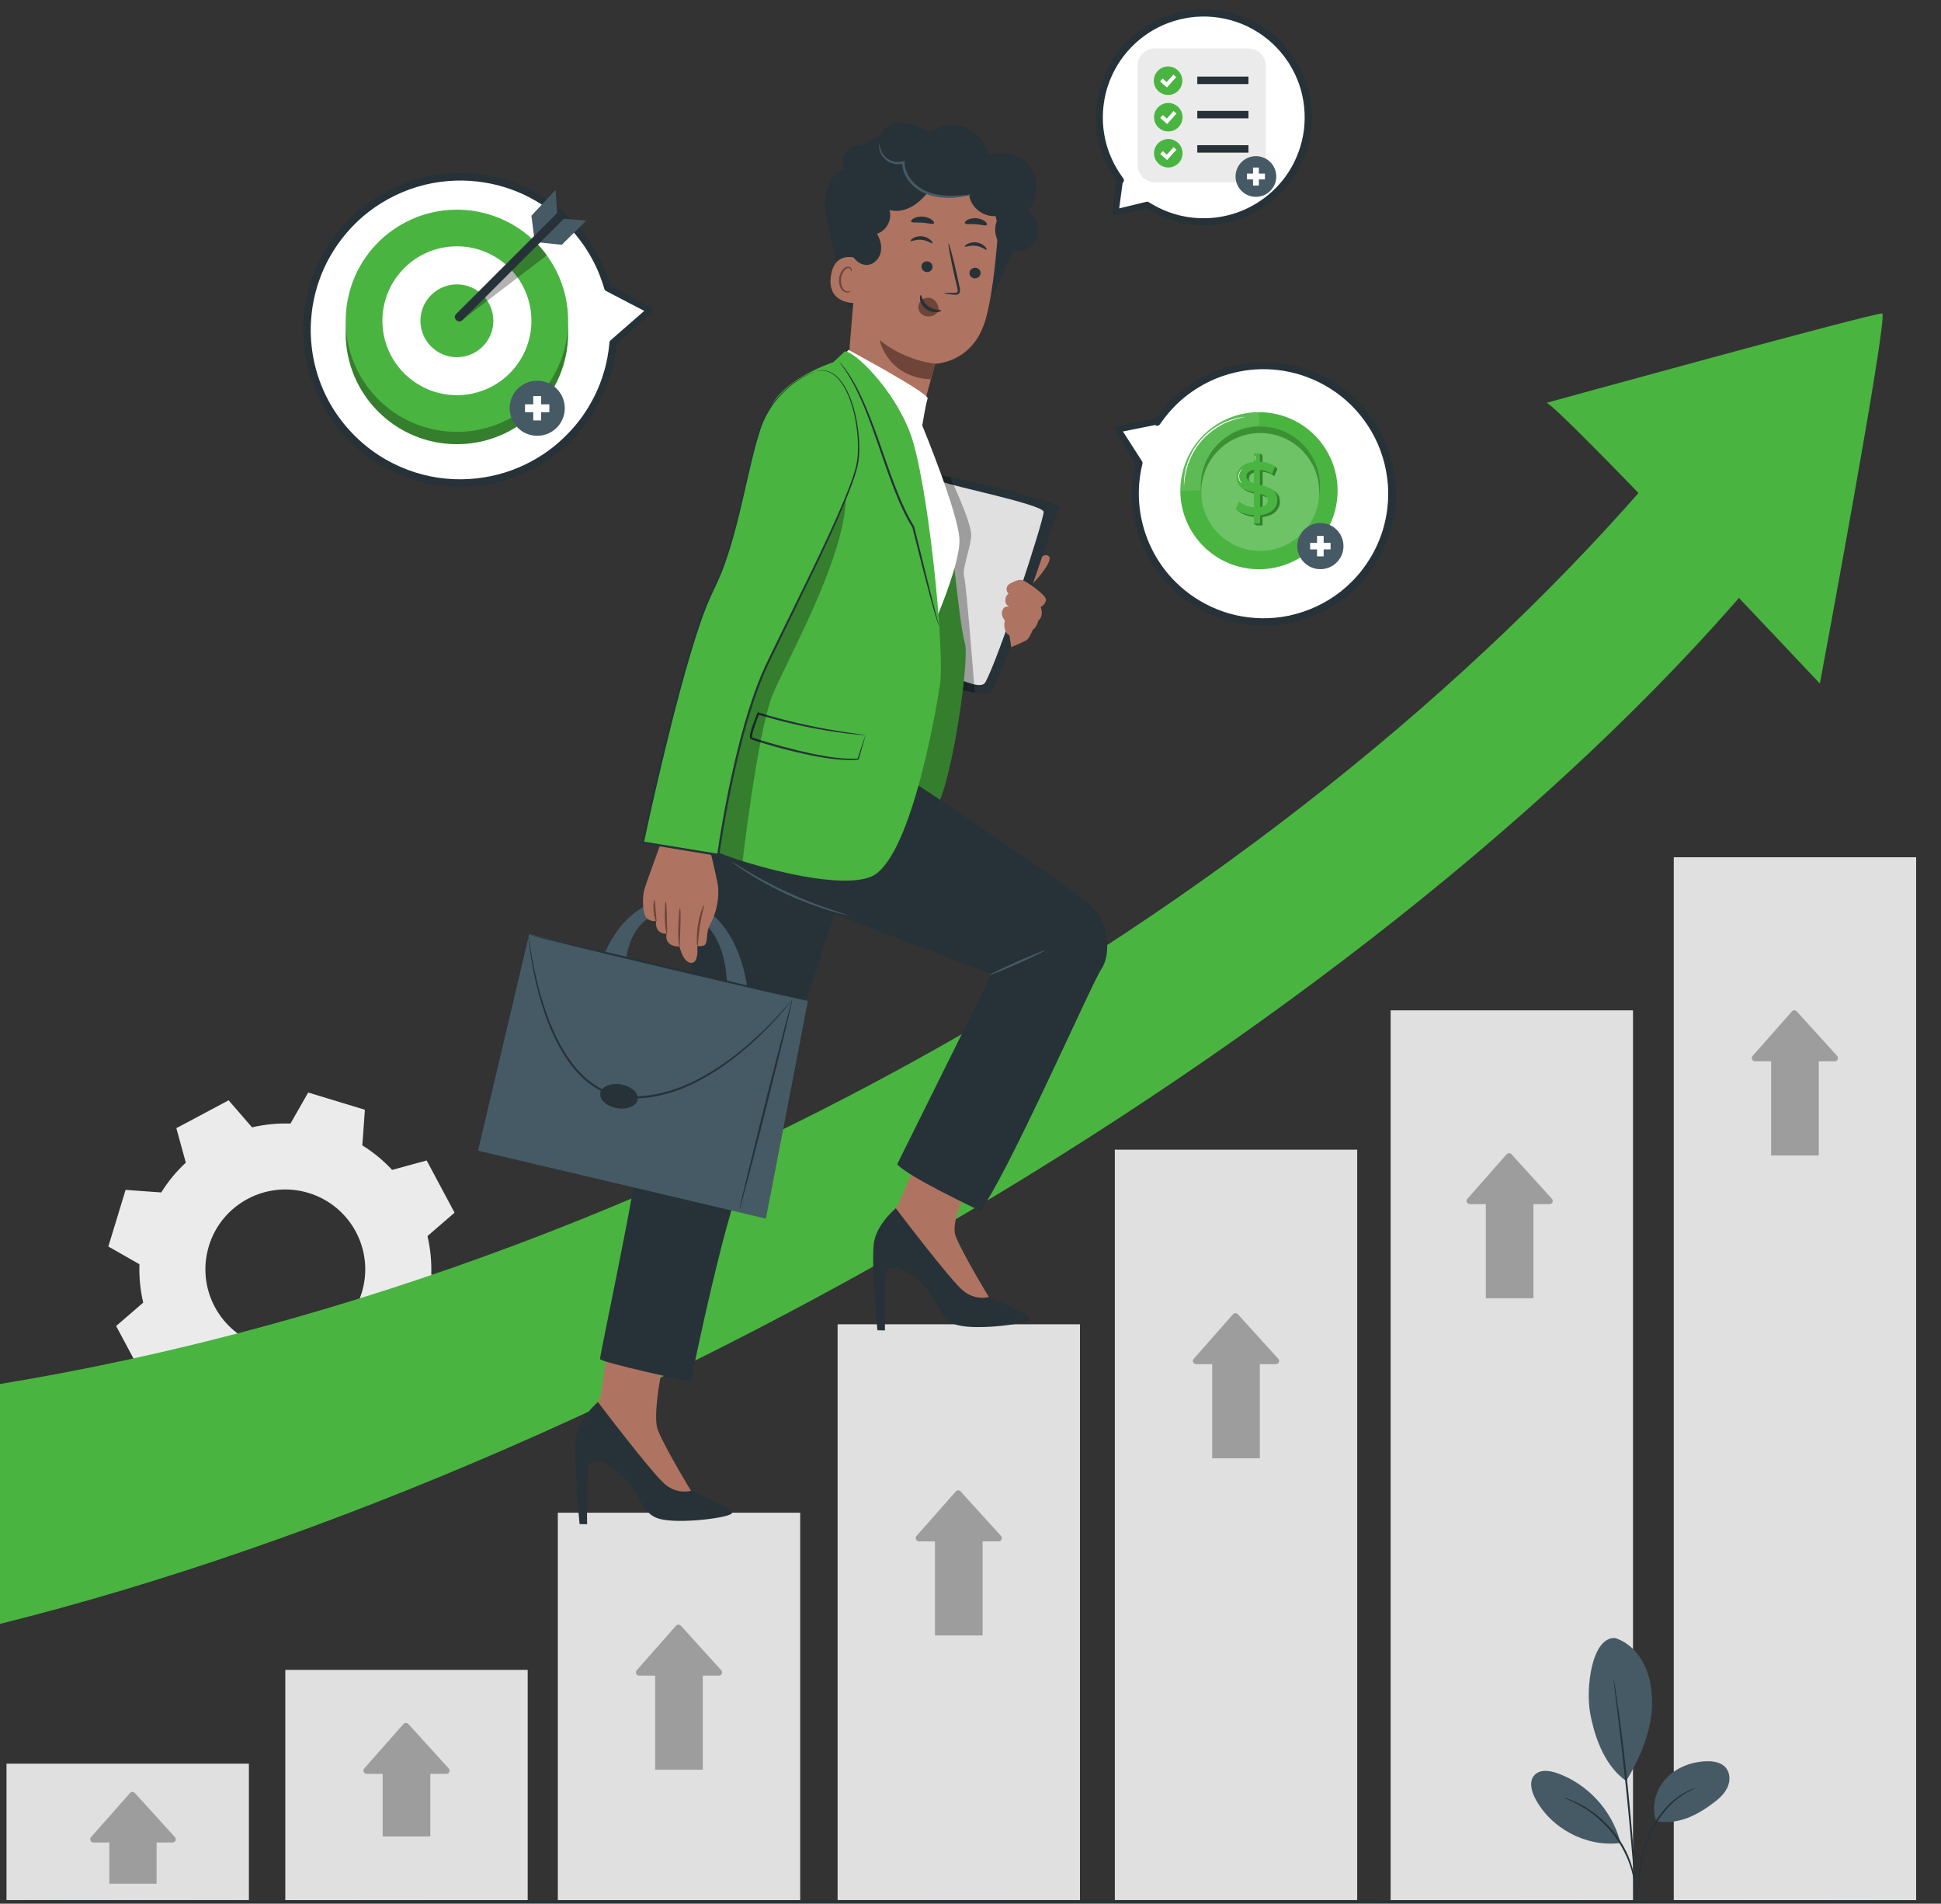 <svg xmlns="http://www.w3.org/2000/svg" fill="none" viewBox="0 0 155 152" height="152" width="155">
<rect x="0" y="0" width="155" height="152" fill="#333333" stroke="none"/>
<path fill="#EBEBEB" d="M12.878 95.211C13.428 94.322 14.088 93.525 14.838 92.832L14.082 90.078L18.256 87.853L20.127 90.013C21.121 89.781 22.152 89.676 23.195 89.712L24.612 87.232L29.139 88.608L28.933 91.453C29.822 92.002 30.621 92.666 31.314 93.411L34.072 92.656L36.299 96.825L34.137 98.694C34.369 99.687 34.474 100.716 34.438 101.759L36.921 103.173L35.544 107.695L32.694 107.489C32.145 108.378 31.481 109.175 30.735 109.868L31.491 112.622L27.317 114.848L25.446 112.688C24.451 112.92 23.421 113.024 22.378 112.988L20.961 115.468L16.434 114.093L16.64 111.247C15.75 110.698 14.952 110.038 14.259 109.29L11.501 110.045L9.274 105.875L11.436 104.007C11.203 103.013 11.099 101.984 11.135 100.942L8.652 99.527L10.029 95.005L12.882 95.211H12.878ZM16.679 99.494C15.652 102.863 17.556 106.424 20.928 107.45C24.301 108.476 27.866 106.575 28.89 103.206C29.917 99.837 28.014 96.276 24.641 95.25C21.269 94.224 17.703 96.126 16.676 99.494H16.679Z"></path>
<path fill="#263238" d="M154.264 151.817C154.264 151.863 119.905 151.902 77.531 151.902C35.158 151.902 0.792 151.863 0.792 151.817C0.792 151.772 35.145 151.732 77.531 151.732C119.918 151.732 154.264 151.772 154.264 151.817Z"></path>
<path fill="#E0E0E0" d="M42.138 133.334H22.783V151.713H42.138V133.334Z"></path>
<g opacity="0.3">
<path fill="black" d="M34.363 140.463H30.558V146.632H34.363V140.463Z"></path>
<path fill="black" d="M29.276 141.633H35.645C35.867 141.633 35.985 141.368 35.835 141.205L32.606 137.647C32.505 137.533 32.325 137.536 32.223 137.647L29.083 141.205C28.936 141.372 29.054 141.63 29.276 141.63V141.633Z"></path>
</g>
<path fill="#E0E0E0" d="M19.875 140.82H0.52V151.71H19.875V140.82Z"></path>
<g opacity="0.3">
<path fill="black" d="M12.505 146.632H8.731V150.403H12.505V146.632Z"></path>
<path fill="black" d="M7.458 147.112H13.781C14 147.112 14.118 146.851 13.971 146.688L10.765 143.156C10.664 143.045 10.487 143.045 10.386 143.156L7.268 146.688C7.124 146.851 7.239 147.109 7.458 147.109V147.112Z"></path>
</g>
<path fill="#E0E0E0" d="M63.901 120.781H44.546V151.713H63.901V120.781Z"></path>
<g opacity="0.3">
<path fill="black" d="M56.125 132.619H52.321V141.303H56.125V132.619Z"></path>
<path fill="black" d="M51.039 133.788H57.407C57.63 133.788 57.748 133.527 57.597 133.36L54.369 129.802C54.267 129.688 54.087 129.691 53.986 129.802L50.846 133.36C50.699 133.527 50.816 133.785 51.039 133.785V133.788Z"></path>
</g>
<path fill="#E0E0E0" d="M86.242 105.738H66.887V151.71H86.242V105.738Z"></path>
<g opacity="0.3">
<path fill="black" d="M78.467 121.898H74.662V130.583H78.467V121.898Z"></path>
<path fill="black" d="M73.38 123.068H79.749C79.971 123.068 80.089 122.803 79.939 122.64L76.71 119.082C76.609 118.968 76.429 118.971 76.327 119.082L73.187 122.64C73.04 122.807 73.158 123.065 73.38 123.065V123.068Z"></path>
</g>
<path fill="#E0E0E0" d="M108.381 91.796H89.026V151.71H108.381V91.796Z"></path>
<g opacity="0.3">
<path fill="black" d="M100.605 107.751H96.801V116.435H100.605V107.751Z"></path>
<path fill="black" d="M95.519 108.921H101.888C102.11 108.921 102.228 108.659 102.077 108.493L98.849 104.934C98.747 104.82 98.567 104.823 98.466 104.934L95.326 108.493C95.179 108.659 95.296 108.917 95.519 108.917V108.921Z"></path>
</g>
<path fill="#E0E0E0" d="M130.405 80.671H111.05V151.713H130.405V80.671Z"></path>
<g opacity="0.3">
<path fill="black" d="M122.456 94.976H118.652V103.66H122.456V94.976Z"></path>
<path fill="black" d="M117.37 96.145H123.738C123.961 96.145 124.079 95.884 123.928 95.717L120.7 92.159C120.598 92.045 120.418 92.048 120.317 92.159L117.177 95.717C117.029 95.884 117.147 96.142 117.37 96.142V96.145Z"></path>
</g>
<path fill="#E0E0E0" d="M153.015 68.448H133.66V151.713H153.015V68.448Z"></path>
<g opacity="0.3">
<path fill="black" d="M145.239 83.573H141.435V92.257H145.239V83.573Z"></path>
<path fill="black" d="M140.149 84.739H146.518C146.741 84.739 146.858 84.478 146.708 84.311L143.479 80.753C143.378 80.639 143.198 80.642 143.097 80.753L139.956 84.311C139.809 84.478 139.927 84.736 140.149 84.736V84.739Z"></path>
</g>
<path fill="#455A64" d="M128.979 130.792C130.016 131.116 130.84 131.955 131.311 132.929C131.785 133.906 131.936 135.01 131.926 136.095C131.91 138.193 130.951 140.411 129.859 142.202C127.948 140.862 127.265 138.248 127.003 136.899C126.587 134.768 127.13 130.665 128.979 130.792Z"></path>
<path fill="#455A64" d="M132.253 145.407C131.851 144.263 132.201 142.927 133.015 142.032C133.83 141.136 135.053 140.663 136.263 140.627C136.823 140.61 137.441 140.708 137.807 141.133C138.151 141.529 138.18 142.13 137.987 142.617C137.794 143.103 137.415 143.492 137.003 143.816C135.589 144.923 134.016 145.74 132.25 145.407"></path>
<path fill="#263238" d="M130.683 152C130.683 152 130.683 151.847 130.699 151.569C130.722 151.265 130.752 150.87 130.788 150.396C130.879 149.413 130.981 148.011 131.589 146.593C132.188 145.181 133.117 144.09 133.934 143.509C134.34 143.214 134.703 143.025 134.961 142.917C135.089 142.858 135.194 142.829 135.262 142.806C135.331 142.783 135.37 142.773 135.37 142.78C135.387 142.813 134.782 142.989 133.996 143.593C133.208 144.185 132.315 145.263 131.726 146.652C131.131 148.04 131.01 149.426 130.892 150.406C130.837 150.899 130.794 151.301 130.755 151.576C130.716 151.85 130.689 152.004 130.68 152H130.683Z"></path>
<path fill="#263238" d="M128.841 133.955C128.841 133.955 128.861 134.017 128.88 134.135C128.903 134.269 128.933 134.442 128.969 134.657C129.041 135.111 129.139 135.768 129.253 136.582C129.479 138.209 129.764 140.46 130.016 142.953C130.271 145.446 130.451 147.71 130.555 149.347C130.608 150.167 130.647 150.831 130.667 151.288C130.676 151.504 130.683 151.68 130.686 151.817C130.686 151.938 130.686 152 130.686 152.004C130.68 152.004 130.673 151.942 130.66 151.821C130.647 151.683 130.631 151.51 130.611 151.295C130.572 150.818 130.519 150.161 130.451 149.357C130.316 147.72 130.12 145.462 129.868 142.969C129.613 140.48 129.348 138.225 129.149 136.598C129.051 135.798 128.972 135.144 128.913 134.667C128.89 134.451 128.871 134.278 128.854 134.141C128.841 134.02 128.838 133.958 128.845 133.955H128.841Z"></path>
<path fill="#455A64" d="M129.361 146.988C128.697 144.521 126.764 142.434 124.357 141.578C123.742 141.359 122.96 141.257 122.528 141.741C122.093 142.228 122.283 142.996 122.584 143.574C123.83 145.982 126.646 147.478 129.338 147.161"></path>
<path fill="#263238" d="M124.851 143.515C124.851 143.515 124.991 143.548 125.24 143.636C125.364 143.678 125.515 143.734 125.681 143.816C125.848 143.897 126.048 143.972 126.251 144.093C126.457 144.208 126.682 144.329 126.908 144.489C127.144 144.636 127.376 144.815 127.621 145.008C128.099 145.407 128.589 145.89 129.024 146.462C129.453 147.037 129.787 147.642 130.032 148.213C130.146 148.504 130.258 148.775 130.326 149.043C130.415 149.305 130.464 149.56 130.513 149.788C130.568 150.017 130.581 150.229 130.608 150.412C130.637 150.595 130.64 150.755 130.644 150.889C130.653 151.151 130.65 151.295 130.644 151.295C130.611 151.295 130.608 150.716 130.408 149.808C130.352 149.582 130.3 149.334 130.209 149.079C130.133 148.818 130.022 148.55 129.904 148.266C129.656 147.707 129.325 147.119 128.903 146.55C128.475 145.988 127.997 145.511 127.533 145.113C127.294 144.92 127.068 144.737 126.839 144.59C126.62 144.427 126.398 144.302 126.198 144.185C125.39 143.727 124.837 143.544 124.851 143.512V143.515Z"></path>
<path fill="#4AB441" d="M0 129.658C51.984 116.713 113.791 79.439 142.776 43.054L136.685 32.315C109.094 67.759 56.256 101.285 0 110.505V129.662V129.658Z"></path>
<path fill="#4AB441" d="M123.486 32.164C124.262 32.164 145.327 54.578 145.327 54.578C145.327 54.578 150.829 25.14 150.306 25.029C149.786 24.918 123.486 32.168 123.486 32.168V32.164Z"></path>
<path fill="#AE7461" d="M82.686 44.914C82.686 44.914 83.354 44.054 83.753 44.42C84.152 44.786 82.562 46.603 82.343 46.665C82.124 46.727 82.51 45.596 82.686 44.914Z"></path>
<path fill="#263238" d="M67.414 13.502C67.191 13.041 67.263 12.453 67.59 12.057C67.917 11.662 68.48 11.482 68.977 11.613C69.71 10.793 71.051 10.603 71.983 11.182L81.787 17.23C81.312 18.782 80.249 21.908 79.409 23.297C78.568 24.686 77.322 25.901 75.761 26.362C74.025 26.878 72.166 26.411 70.416 25.947C69.546 25.715 68.627 25.453 68.025 24.787C67.486 24.189 67.296 23.366 67.123 22.578C66.808 21.144 66.495 19.709 66.184 18.278C65.991 17.399 65.798 16.494 65.925 15.602C66.053 14.71 66.57 13.818 67.414 13.498V13.502Z"></path>
<path fill="#AE7461" d="M70.086 14.688L74.607 13.332L75.739 13.564C78.306 13.796 79.834 16.779 79.67 18.86C79.487 21.17 79.177 23.983 78.66 25.653C77.623 29.012 74.675 29.041 74.675 29.041L73.91 31.87L69.838 36.18L67.737 29.061L68.833 15.762C68.909 15.132 69.455 14.668 70.089 14.691L70.086 14.688Z"></path>
<path fill="#263238" d="M78.306 21.84C78.28 22.075 78.061 22.245 77.819 22.225C77.574 22.202 77.397 21.997 77.42 21.765C77.446 21.529 77.665 21.359 77.907 21.379C78.153 21.402 78.329 21.608 78.306 21.84Z"></path>
<path fill="#263238" d="M78.784 19.941C78.722 19.99 78.421 19.696 77.947 19.631C77.472 19.559 77.09 19.752 77.047 19.686C77.024 19.657 77.096 19.562 77.263 19.474C77.426 19.386 77.698 19.314 77.992 19.357C78.287 19.399 78.522 19.543 78.647 19.677C78.777 19.811 78.81 19.922 78.781 19.941H78.784Z"></path>
<path fill="#263238" d="M75.395 23.415C75.395 23.388 75.699 23.379 76.187 23.385C76.311 23.388 76.429 23.385 76.462 23.303C76.504 23.218 76.471 23.081 76.432 22.934C76.36 22.624 76.285 22.3 76.206 21.961C75.896 20.578 75.689 19.448 75.745 19.435C75.801 19.422 76.098 20.536 76.409 21.918C76.484 22.258 76.553 22.585 76.622 22.895C76.648 23.039 76.704 23.206 76.618 23.379C76.573 23.464 76.475 23.516 76.393 23.529C76.311 23.542 76.242 23.532 76.183 23.529C75.699 23.486 75.398 23.447 75.402 23.418L75.395 23.415Z"></path>
<path fill="#6F4439" d="M74.679 29.038C74.679 29.038 72.343 28.858 70.246 27.156C70.246 27.156 70.842 30.122 74.332 30.289L74.679 29.038Z"></path>
<path fill="#263238" d="M78.807 17.955C78.712 18.059 78.359 17.929 77.927 17.906C77.498 17.867 77.129 17.942 77.05 17.824C77.018 17.769 77.08 17.661 77.243 17.566C77.403 17.471 77.672 17.399 77.966 17.422C78.261 17.445 78.512 17.556 78.656 17.674C78.804 17.791 78.849 17.906 78.807 17.958V17.955Z"></path>
<path fill="#263238" d="M73.59 21.226C73.557 21.457 73.727 21.68 73.969 21.716C74.211 21.755 74.433 21.598 74.466 21.363C74.499 21.127 74.329 20.909 74.087 20.873C73.845 20.833 73.619 20.99 73.586 21.226H73.59Z"></path>
<path fill="#263238" d="M72.713 19.245C72.762 19.308 73.122 19.095 73.599 19.147C74.077 19.19 74.401 19.474 74.46 19.419C74.489 19.396 74.443 19.285 74.303 19.157C74.165 19.03 73.92 18.896 73.622 18.866C73.325 18.837 73.063 18.922 72.909 19.017C72.752 19.115 72.69 19.213 72.716 19.242L72.713 19.245Z"></path>
<path fill="#263238" d="M72.765 17.697C72.847 17.814 73.226 17.739 73.671 17.782C74.116 17.808 74.479 17.939 74.577 17.834C74.62 17.782 74.574 17.667 74.42 17.55C74.27 17.432 74.008 17.318 73.704 17.295C73.4 17.272 73.125 17.344 72.961 17.439C72.795 17.533 72.729 17.641 72.765 17.697Z"></path>
<path fill="#AE7461" d="M68.918 21.611C68.954 21.356 68.745 20.709 68.496 20.634C67.836 20.431 66.609 20.314 66.354 22.026C66.004 24.365 68.428 24.235 68.444 24.166C68.454 24.114 68.794 22.493 68.918 21.611Z"></path>
<path fill="#6F4439" d="M67.927 23.215C67.927 23.215 67.881 23.238 67.809 23.258C67.737 23.277 67.62 23.284 67.502 23.218C67.266 23.091 67.119 22.666 67.168 22.245C67.195 22.032 67.27 21.833 67.371 21.676C67.469 21.516 67.597 21.412 67.724 21.408C67.852 21.399 67.93 21.487 67.95 21.555C67.973 21.624 67.95 21.67 67.963 21.676C67.97 21.683 68.019 21.644 68.016 21.546C68.016 21.497 67.993 21.438 67.944 21.386C67.894 21.33 67.816 21.297 67.728 21.294C67.544 21.281 67.358 21.422 67.247 21.595C67.126 21.765 67.037 21.987 67.008 22.225C66.952 22.699 67.129 23.176 67.453 23.323C67.61 23.392 67.757 23.362 67.836 23.317C67.917 23.271 67.937 23.218 67.93 23.215H67.927Z"></path>
<path fill="#263238" d="M70.364 10.574C70.757 9.97 71.558 9.734 72.275 9.816C72.991 9.898 73.648 10.237 74.29 10.574C75.081 9.976 76.187 9.826 77.109 10.188C78.032 10.551 78.738 11.414 78.912 12.391C80.076 11.887 81.564 12.309 82.29 13.345C83.02 14.38 82.909 15.923 82.042 16.844C82.876 17.314 83.164 18.536 82.631 19.33C82.097 20.124 80.855 20.317 80.102 19.726C79.35 19.134 79.252 17.88 79.903 17.177C78.81 17.543 77.492 16.677 77.394 15.53C76.281 15.926 75.006 15.838 73.959 15.289C72.912 14.74 72.114 13.743 71.81 12.603L70.891 12.364C70.201 12.155 69.972 11.178 70.364 10.574Z"></path>
<path fill="#263238" d="M68.038 17.543C68.088 16.913 68.019 16.269 68.182 15.658C68.424 14.743 69.164 14.024 70.004 13.586C70.845 13.149 71.784 12.949 72.713 12.757L74.617 14.691C74.172 15.279 73.717 15.877 73.115 16.305C72.513 16.733 71.735 16.975 71.028 16.762C71.273 17.52 70.793 18.432 70.031 18.661C70.289 19.108 70.443 19.637 70.332 20.141C70.224 20.644 69.808 21.101 69.294 21.15C68.804 21.196 68.333 20.869 68.094 20.438C67.855 20.007 67.819 19.494 67.855 19.004C67.894 18.514 68.002 18.03 68.042 17.54L68.038 17.543Z"></path>
<path fill="#455A64" d="M70.224 11.502C70.224 11.502 70.197 11.574 70.204 11.711C70.21 11.845 70.24 12.051 70.358 12.28C70.469 12.505 70.675 12.766 70.996 12.933C71.309 13.1 71.735 13.178 72.166 13.057L72.046 12.966C72.032 13.609 72.356 14.318 72.912 14.822C73.413 15.295 74.041 15.57 74.617 15.684C75.195 15.805 75.729 15.805 76.167 15.776C76.609 15.746 76.959 15.691 77.201 15.645C77.443 15.599 77.574 15.563 77.57 15.55C77.567 15.514 77.027 15.599 76.16 15.625C75.729 15.635 75.209 15.619 74.656 15.491C74.103 15.37 73.524 15.109 73.053 14.665C72.533 14.191 72.235 13.547 72.232 12.962V12.835L72.111 12.871C71.738 12.985 71.355 12.93 71.067 12.789C70.776 12.649 70.58 12.427 70.459 12.221C70.224 11.799 70.26 11.495 70.227 11.499L70.224 11.502Z"></path>
<path fill="#6F4439" d="M73.331 24.506C73.338 24.316 73.423 24.14 73.544 24.016C73.786 23.761 74.168 23.699 74.473 23.866C74.777 24.032 74.98 24.414 74.963 24.793C74.826 25.029 74.6 25.202 74.332 25.251C74.29 25.257 74.25 25.264 74.208 25.267C74.002 25.284 73.789 25.235 73.616 25.101C73.445 24.967 73.325 24.738 73.331 24.506Z"></path>
<path fill="#263238" d="M73.531 23.562C73.612 23.552 73.638 24.091 74.116 24.45C74.594 24.81 75.166 24.721 75.173 24.797C75.183 24.829 75.048 24.908 74.81 24.924C74.574 24.944 74.221 24.885 73.93 24.663C73.638 24.444 73.501 24.137 73.472 23.918C73.439 23.695 73.495 23.558 73.531 23.558V23.562Z"></path>
<path fill="#AE7461" d="M74.067 90.78L71.695 96.253C71.542 96.498 70.462 97.351 70.6 97.776C70.737 98.204 76.825 103.683 77.597 103.869C78.368 104.056 79.167 103.895 79.167 103.895C79.167 103.895 76.972 100.311 76.334 98.756C75.696 97.201 78.126 93.427 78.126 93.427L74.07 90.78H74.067Z"></path>
<path fill="#263238" d="M71.529 96.472C71.437 96.57 70.155 97.638 69.828 99.007C69.501 100.376 70.067 106.215 70.067 106.215L70.668 106.228C70.668 106.228 70.613 101.857 70.783 101.527C70.95 101.197 71.61 100.729 73.347 102.236C75.081 103.742 74.855 105.353 76.445 105.797C78.035 106.241 82.271 105.686 82.242 105.317C82.212 104.951 79.023 103.543 79.023 103.543C79.023 103.543 77.963 103.905 76.926 103.069C75.889 102.229 71.532 96.469 71.532 96.469L71.529 96.472Z"></path>
<path fill="#AE7461" d="M48.674 106.774L47.911 111.727C47.758 111.972 46.678 112.825 46.816 113.25C46.953 113.675 53.041 119.157 53.812 119.343C54.584 119.53 55.383 119.369 55.383 119.369C55.383 119.369 53.188 115.785 52.55 114.23C51.912 112.675 53.443 106.669 53.443 106.669L48.674 106.771V106.774Z"></path>
<path fill="#263238" d="M47.745 111.946C47.653 112.044 46.371 113.113 46.044 114.482C45.717 115.851 46.282 121.689 46.282 121.689L46.884 121.702C46.884 121.702 46.829 117.331 46.999 117.001C47.166 116.671 47.826 116.203 49.563 117.71C51.297 119.216 51.071 120.827 52.661 121.271C54.251 121.715 58.487 121.16 58.457 120.791C58.428 120.425 55.239 119.017 55.239 119.017C55.239 119.017 54.179 119.379 53.142 118.543C52.105 117.703 47.748 111.943 47.748 111.943L47.745 111.946Z"></path>
<path fill="#263238" d="M74.597 37.912C75.189 37.797 84.829 40.058 84.59 40.529C84.351 40.999 79.795 54.951 79.019 55.385C78.244 55.82 68.64 52.827 68.64 52.827L74.594 37.912H74.597Z"></path>
<path fill="#E0E0E0" d="M75.372 38.497C75.752 38.751 83.334 40.294 83.341 40.869C83.347 41.597 79.68 52.785 78.669 54.5C78.198 55.297 75.009 53.412 75.009 53.412L75.376 38.497H75.372Z"></path>
<g opacity="0.3">
<path fill="black" d="M75.856 38.091C75.856 38.091 77.672 41.826 77.557 42.871C77.443 43.917 76.821 45.469 76.991 46.008C77.162 46.544 77.845 55.33 77.845 55.33L74.872 54.565C74.872 54.565 74.404 37.987 74.597 37.915C74.79 37.843 75.86 38.091 75.86 38.091H75.856Z"></path>
</g>
<path fill="#4AB441" d="M75.569 39.059C75.569 39.059 76.573 49.841 77.044 51.321C77.515 52.801 75.627 64.583 74.548 64.518C73.468 64.449 69.834 58.404 69.834 58.404L75.569 39.059Z"></path>
<g opacity="0.3">
<path fill="black" d="M75.569 39.059C75.569 39.059 76.573 49.841 77.044 51.321C77.515 52.801 75.627 64.583 74.548 64.518C73.468 64.449 69.834 58.404 69.834 58.404L75.569 39.059Z"></path>
</g>
<path fill="white" d="M66.694 29.293C66.825 28.949 67.76 27.94 67.76 27.94C67.76 27.94 74.218 31.413 74.077 31.812C73.933 32.21 73.648 33.978 73.648 33.978C73.648 33.978 76.501 40.875 76.615 43.041C76.73 45.208 74.077 51.023 74.077 51.023L67.885 44.41L66.697 29.293H66.694Z"></path>
<path fill="#263238" d="M58.765 56.973C58.261 57.503 51.572 67.066 64.476 72.108C77.381 77.152 79.177 77.786 79.177 77.786L71.646 92.956C72.392 93.907 78.267 96.671 78.267 96.671C80.275 94.24 87.217 78.42 87.956 77.365C88.695 76.309 88.695 73.617 86.9 72.111C85.104 70.605 71.47 61.309 70.881 61.201C70.296 61.097 58.765 56.977 58.765 56.977V56.973Z"></path>
<path fill="#263238" d="M67.544 70.314C67.08 71.232 60.901 91.29 59.831 92.871C58.202 95.279 55.16 110.329 55.16 110.329C55.16 110.329 47.911 108.777 47.911 108.499C47.911 108.221 50.375 96.603 50.816 93.352C51.261 90.101 53.587 85.987 54.594 81.991C55.599 77.995 55.55 66.034 57.358 65.475C59.167 64.916 67.541 70.317 67.541 70.317L67.544 70.314Z"></path>
<path fill="#455A64" d="M49.926 77.214C49.926 77.214 50.011 72.457 54.094 72.836C58.176 73.215 58.049 78.672 58.049 78.672L59.658 78.77C59.658 78.77 58.961 72.48 54.287 71.885C49.612 71.291 47.781 77.211 47.987 77.1C48.193 76.986 49.926 77.218 49.926 77.218V77.214Z"></path>
<path fill="#AE7461" d="M52.785 67.223C52.785 67.376 51.592 70.477 51.441 71.085C51.287 71.696 51.287 73.107 51.709 73.372C52.128 73.64 52.396 73.526 52.396 73.526C52.396 73.526 52.206 74.555 53.237 74.555C53.237 74.555 52.933 75.545 54.267 75.584C54.267 75.584 54.535 76.842 55.183 76.881C55.831 76.92 55.68 75.545 55.68 75.545C55.68 75.545 56.132 75.568 56.253 75.47C56.59 75.195 56.292 74.516 56.75 73.715C57.208 72.915 57.476 71.578 57.322 70.663C57.169 69.749 56.636 67.612 56.636 67.612L52.789 67.22L52.785 67.223Z"></path>
<path fill="#6F4439" d="M56.214 72.258C56.263 72.274 56.04 72.99 55.9 73.898C55.755 74.806 55.749 75.555 55.697 75.555C55.654 75.558 55.586 74.797 55.729 73.872C55.873 72.947 56.171 72.242 56.21 72.258H56.214Z"></path>
<path fill="#6F4439" d="M54.264 75.587C54.215 75.594 54.127 74.891 54.163 74.032C54.199 73.173 54.254 72.483 54.297 72.483C54.349 72.483 54.372 73.183 54.333 74.039C54.293 74.895 54.306 75.581 54.264 75.587Z"></path>
<path fill="#6F4439" d="M53.253 74.581C53.204 74.588 53.096 74.009 53.086 73.29C53.077 72.572 53.116 71.993 53.162 71.99C53.211 71.99 53.247 72.572 53.256 73.284C53.266 73.996 53.299 74.571 53.256 74.581H53.253Z"></path>
<path fill="#6F4439" d="M52.406 73.581C52.363 73.591 52.229 73.215 52.19 72.728C52.151 72.242 52.219 71.85 52.265 71.853C52.314 71.856 52.321 72.242 52.36 72.715C52.396 73.186 52.452 73.568 52.406 73.581Z"></path>
<path fill="#4AB441" d="M67.46 28.067C68.068 27.92 71.29 30.887 72.683 34.576C74.077 38.265 75.477 51.925 75.065 54.654C74.653 57.382 72.611 68.785 69.527 70.013C66.442 71.245 57.162 68.373 55.353 67.141C53.548 65.909 61.758 42.065 61.758 42.065C61.758 42.065 60.986 35.647 61.316 33.269C61.594 31.259 64.359 29.681 66.54 28.923L67.456 28.064L67.46 28.067Z"></path>
<path fill="#263238" d="M69.118 58.699C69.118 58.699 69.111 58.738 69.088 58.819C69.062 58.917 69.026 59.041 68.987 59.192C68.886 59.545 68.745 60.025 68.572 60.626L68.562 60.656H68.529C67.551 60.76 66.256 60.607 64.784 60.316C64.048 60.166 63.266 59.983 62.451 59.767C62.042 59.659 61.627 59.545 61.208 59.417C60.999 59.352 60.786 59.29 60.571 59.224L60.25 59.12L60.09 59.064L60.005 59.032C59.988 59.025 59.982 59.025 59.956 59.009C59.92 58.986 59.907 58.96 59.897 58.934C59.861 58.8 59.89 58.721 59.9 58.63C59.916 58.542 59.939 58.457 59.962 58.372C60.008 58.202 60.063 58.038 60.119 57.878C60.234 57.555 60.355 57.245 60.479 56.937L60.508 56.869L60.58 56.892C62.958 57.623 65.104 58.065 66.642 58.319C67.414 58.447 68.032 58.535 68.457 58.594C68.66 58.623 68.827 58.646 68.954 58.666C69.066 58.682 69.118 58.692 69.115 58.695C69.111 58.695 69.046 58.695 68.935 58.689C68.82 58.682 68.663 58.676 68.451 58.653C68.022 58.614 67.397 58.542 66.625 58.427C65.078 58.199 62.919 57.777 60.531 57.052L60.633 57.003C60.508 57.303 60.391 57.617 60.279 57.934C60.224 58.094 60.172 58.254 60.126 58.417C60.103 58.499 60.083 58.581 60.067 58.663C60.05 58.738 60.041 58.836 60.054 58.875C60.243 58.937 60.436 59.002 60.623 59.064C60.836 59.13 61.048 59.195 61.258 59.257C61.676 59.381 62.092 59.499 62.497 59.607C63.309 59.826 64.087 60.012 64.816 60.169C66.279 60.473 67.561 60.639 68.519 60.561L68.477 60.597C68.67 60.015 68.823 59.551 68.935 59.208C68.987 59.055 69.03 58.931 69.062 58.832C69.092 58.744 69.111 58.699 69.115 58.699H69.118Z"></path>
<g opacity="0.3">
<path fill="black" d="M59.301 68.755C59.301 68.755 60.469 58.689 61.653 55.601C62.608 53.115 67.446 44.744 67.548 39.771C67.649 34.798 57.136 57.519 57.136 57.519L56.073 67.703L59.301 68.755Z"></path>
</g>
<path fill="#4AB441" d="M65.117 29.655C64.803 29.753 62.582 30.557 61.185 33.099C59.789 35.641 59.131 42.862 56.913 47.126C54.696 51.389 51.343 67.262 51.343 67.262L57.358 68.252C57.358 68.252 58.719 58.365 61.264 53.033C63.809 47.701 68.081 39.5 68.49 36.873C68.899 34.246 67.728 28.835 65.111 29.655H65.117Z"></path>
<path fill="#263238" d="M65.117 29.655C65.117 29.655 65.186 29.632 65.327 29.596C65.467 29.57 65.686 29.531 65.965 29.596C66.243 29.652 66.573 29.809 66.871 30.099C67.172 30.387 67.446 30.782 67.679 31.266C68.146 32.233 68.49 33.52 68.598 35.043C68.64 35.801 68.65 36.631 68.415 37.477C68.189 38.317 67.849 39.166 67.489 40.055C66.014 43.6 63.937 47.681 61.719 52.272C61.581 52.559 61.444 52.85 61.303 53.141C61.172 53.435 61.045 53.732 60.911 54.029C60.672 54.634 60.43 55.248 60.224 55.882C59.795 57.147 59.422 58.457 59.089 59.809C58.422 62.508 57.869 65.344 57.437 68.272L57.424 68.357L57.339 68.344C56.632 68.226 55.87 68.102 55.108 67.978C53.812 67.765 52.53 67.553 51.323 67.354L51.235 67.341L51.255 67.252C51.86 64.442 52.488 61.721 53.132 59.107C53.776 56.493 54.437 53.99 55.16 51.638C55.343 51.05 55.52 50.468 55.723 49.906C55.909 49.338 56.122 48.785 56.334 48.243C56.789 47.161 57.329 46.181 57.692 45.155C58.441 43.117 58.896 41.143 59.321 39.353C59.743 37.562 60.093 35.932 60.551 34.543C60.78 33.85 61.035 33.21 61.385 32.687C61.722 32.158 62.088 31.717 62.451 31.354C63.178 30.626 63.874 30.214 64.352 29.972C64.594 29.851 64.784 29.776 64.911 29.727C65.042 29.681 65.111 29.665 65.111 29.665C65.111 29.665 65.045 29.691 64.918 29.743C64.79 29.796 64.604 29.877 64.365 30.002C63.894 30.253 63.21 30.671 62.494 31.4C61.784 32.122 61.038 33.168 60.636 34.572C60.191 35.958 59.848 37.585 59.432 39.379C59.014 41.172 58.565 43.149 57.816 45.201C57.456 46.234 56.91 47.233 56.465 48.295C56.256 48.834 56.043 49.383 55.86 49.952C55.661 50.514 55.487 51.095 55.304 51.68C54.588 54.029 53.93 56.532 53.289 59.146C52.648 61.76 52.02 64.482 51.418 67.288L51.349 67.187C52.553 67.386 53.835 67.595 55.134 67.808C55.9 67.935 56.658 68.059 57.365 68.174L57.267 68.246C57.699 65.308 58.255 62.472 58.925 59.767C59.259 58.414 59.635 57.097 60.067 55.83C60.273 55.193 60.518 54.575 60.76 53.967C60.894 53.667 61.025 53.37 61.156 53.072C61.297 52.781 61.434 52.49 61.572 52.203C63.796 47.616 65.886 43.541 67.371 40.009C67.734 39.124 68.074 38.278 68.303 37.448C68.539 36.624 68.532 35.801 68.496 35.05C68.398 33.54 68.065 32.256 67.61 31.295C67.384 30.815 67.116 30.42 66.825 30.136C66.537 29.845 66.216 29.688 65.948 29.629C65.677 29.564 65.461 29.596 65.32 29.616C65.18 29.649 65.108 29.658 65.108 29.658L65.117 29.655Z"></path>
<path fill="#263238" d="M75.006 49.968C74.947 49.998 74.692 49.164 74.312 47.769C73.933 46.367 73.423 44.391 72.853 42.097L72.863 42.12C72.327 41.274 71.882 40.287 71.47 39.255C70.891 37.794 70.433 36.373 69.981 35.095C69.537 33.815 69.105 32.674 68.683 31.74C68.264 30.805 67.842 30.093 67.531 29.609C67.374 29.371 67.234 29.198 67.149 29.074C67.06 28.949 67.018 28.884 67.021 28.881C67.024 28.878 67.08 28.936 67.175 29.054C67.27 29.172 67.42 29.338 67.587 29.573C67.914 30.047 68.359 30.756 68.791 31.691C69.226 32.622 69.674 33.766 70.129 35.043C70.59 36.321 71.048 37.742 71.627 39.193C72.036 40.222 72.477 41.199 73.001 42.032L73.007 42.045V42.058C73.573 44.342 74.061 46.315 74.41 47.743C74.587 48.432 74.728 48.985 74.832 49.387C74.934 49.769 74.996 49.975 75.006 49.968Z"></path>
<path fill="#455A64" d="M67.715 73.075C67.715 73.075 67.571 73.058 67.319 72.999C67.067 72.941 66.701 72.843 66.256 72.709C65.366 72.441 64.152 72.01 62.86 71.418C61.568 70.823 60.45 70.186 59.668 69.683C59.275 69.432 58.965 69.222 58.755 69.069C58.546 68.915 58.431 68.827 58.438 68.817C58.444 68.808 58.569 68.879 58.791 69.013C59.01 69.151 59.331 69.347 59.73 69.582C60.525 70.056 61.647 70.673 62.929 71.265C64.215 71.853 65.412 72.3 66.292 72.598C66.73 72.745 67.087 72.862 67.335 72.941C67.584 73.019 67.718 73.068 67.715 73.081V73.075Z"></path>
<path fill="#455A64" d="M83.426 75.898C83.445 75.94 82.484 76.407 81.28 76.94C80.076 77.472 79.085 77.871 79.065 77.829C79.046 77.786 80.007 77.319 81.211 76.786C82.415 76.254 83.406 75.855 83.426 75.898Z"></path>
<path fill="#455A64" d="M61.163 97.302L38.173 91.875L42.262 74.581L64.519 79.907L61.163 97.302Z"></path>
<path fill="#263238" d="M63.279 79.776C63.279 79.776 63.266 79.802 63.236 79.848C63.197 79.9 63.151 79.966 63.093 80.044C62.962 80.214 62.766 80.462 62.501 80.769C61.971 81.387 61.179 82.259 60.099 83.236C59.02 84.21 57.659 85.301 55.958 86.219C55.108 86.677 54.176 87.085 53.155 87.353C52.141 87.624 51.042 87.778 49.923 87.663C49.361 87.624 48.821 87.454 48.314 87.255C47.813 87.033 47.349 86.752 46.937 86.418C46.106 85.758 45.484 84.935 44.974 84.118C43.967 82.465 43.42 80.799 43.034 79.4C42.658 77.995 42.455 76.835 42.344 76.032C42.288 75.63 42.252 75.316 42.233 75.104C42.226 75.006 42.22 74.927 42.217 74.862C42.217 74.806 42.217 74.78 42.217 74.78C42.217 74.78 42.226 74.806 42.233 74.862C42.243 74.927 42.252 75.006 42.269 75.104C42.305 75.329 42.351 75.636 42.41 76.025C42.544 76.822 42.76 77.979 43.152 79.374C43.551 80.76 44.107 82.413 45.108 84.043C45.615 84.847 46.23 85.654 47.041 86.298C47.444 86.621 47.895 86.892 48.383 87.108C48.877 87.301 49.397 87.464 49.943 87.5C51.032 87.611 52.115 87.461 53.116 87.199C54.12 86.935 55.046 86.536 55.886 86.088C57.574 85.187 58.938 84.109 60.021 83.154C61.104 82.191 61.908 81.335 62.451 80.733C62.723 80.433 62.926 80.191 63.066 80.031C63.132 79.956 63.181 79.897 63.223 79.845C63.259 79.802 63.279 79.782 63.282 79.786L63.279 79.776Z"></path>
<path fill="#263238" d="M63.279 79.776C63.279 79.776 63.276 79.838 63.253 79.949C63.223 80.08 63.187 80.243 63.145 80.442C63.037 80.893 62.893 81.501 62.72 82.246C62.353 83.769 61.833 85.866 61.251 88.18C60.669 90.496 60.129 92.591 59.733 94.103C59.537 94.842 59.373 95.446 59.256 95.894C59.2 96.09 59.154 96.25 59.118 96.377C59.086 96.488 59.066 96.544 59.059 96.544C59.053 96.544 59.063 96.482 59.086 96.368C59.115 96.237 59.151 96.073 59.193 95.874C59.301 95.423 59.445 94.816 59.619 94.071C60.001 92.532 60.518 90.444 61.087 88.137C61.67 85.824 62.209 83.73 62.605 82.217C62.801 81.478 62.965 80.874 63.083 80.426C63.138 80.23 63.184 80.07 63.22 79.943C63.253 79.832 63.273 79.776 63.279 79.776Z"></path>
<path fill="#263238" d="M50.921 87.791C50.829 88.314 50.09 88.621 49.266 88.48C48.441 88.336 47.846 87.797 47.938 87.275C48.029 86.752 48.769 86.445 49.593 86.585C50.417 86.729 51.013 87.268 50.921 87.791Z"></path>
<path fill="#263238" d="M64.519 79.907C64.509 79.952 59.53 78.812 53.4 77.361C47.267 75.907 42.308 74.695 42.318 74.65C42.328 74.604 47.306 75.744 53.44 77.195C59.57 78.645 64.532 79.861 64.519 79.907Z"></path>
<path fill="#AE7461" d="M80.524 47.384C80.295 47.158 80.344 46.776 80.626 46.616C80.907 46.453 81.371 46.227 81.636 46.319C82.039 46.456 83.475 47.475 83.52 47.844C83.566 48.214 83.105 48.475 83.105 48.475C83.105 48.475 83.399 49.155 82.919 49.553C82.919 49.553 82.794 50.076 82.47 50.295C82.47 50.295 82.196 50.988 81.954 51.128C81.712 51.265 80.756 51.667 80.756 51.667L80.603 50.726C80.603 50.726 80.354 50.648 80.246 50.249C80.138 49.85 80.246 49.54 80.246 49.54C80.246 49.54 79.827 49.115 80.092 48.638C80.292 48.279 80.711 48.491 80.711 48.491C80.711 48.491 80.279 48.38 80.279 47.962C80.279 47.544 80.54 47.397 80.54 47.397C80.54 47.397 80.534 47.394 80.527 47.384H80.524Z"></path>
<path fill="white" d="M89.261 34.275L90.969 36.964C90.527 38.742 90.557 40.656 91.155 42.528C92.876 47.913 98.639 50.883 104.027 49.168C109.418 47.449 112.391 41.692 110.674 36.311C108.953 30.926 103.189 27.956 97.802 29.672C95.552 30.39 93.723 31.812 92.48 33.615V33.609L89.261 34.272V34.275Z"></path>
<path stroke-linejoin="round" stroke-linecap="round" stroke-width="0.5" stroke="#263238" fill="#263238" d="M89.261 34.275C89.261 34.275 89.333 34.262 89.474 34.236C89.615 34.207 89.821 34.167 90.092 34.112C90.635 34.004 91.44 33.841 92.483 33.632L92.46 33.605V33.612L92.411 33.746L92.493 33.632C92.873 33.092 93.35 32.501 93.975 31.929C94.593 31.354 95.359 30.802 96.265 30.338C97.167 29.874 98.221 29.524 99.375 29.341C100.53 29.165 101.789 29.185 103.065 29.462C104.338 29.737 105.623 30.279 106.784 31.096C107.949 31.91 108.979 33.011 109.738 34.328C110.504 35.641 110.978 37.177 111.086 38.771C111.191 40.369 110.909 42.032 110.229 43.554C109.892 44.322 109.45 45.038 108.95 45.688C108.443 46.338 107.861 46.916 107.229 47.42C105.963 48.419 104.488 49.08 102.993 49.4C101.495 49.713 99.981 49.674 98.59 49.351C97.197 49.03 95.938 48.419 94.881 47.652C93.824 46.88 92.967 45.949 92.336 44.966C92.019 44.476 91.754 43.973 91.535 43.469C91.319 42.966 91.149 42.463 91.021 41.973C90.763 40.99 90.678 40.049 90.694 39.206C90.707 38.359 90.831 37.611 90.985 36.977V36.968V36.961C90.429 36.092 90.001 35.425 89.709 34.971C89.565 34.746 89.454 34.572 89.379 34.458C89.304 34.344 89.264 34.282 89.264 34.282C89.264 34.282 89.297 34.34 89.369 34.455C89.441 34.572 89.549 34.742 89.69 34.968C89.978 35.425 90.403 36.102 90.952 36.98V36.964C90.792 37.601 90.665 38.353 90.645 39.202C90.625 40.049 90.71 40.996 90.965 41.986C91.093 42.48 91.263 42.986 91.479 43.492C91.698 43.999 91.963 44.505 92.284 45.002C92.918 45.995 93.779 46.933 94.842 47.714C95.905 48.491 97.174 49.106 98.577 49.432C99.977 49.759 101.508 49.801 103.019 49.488C104.527 49.168 106.016 48.504 107.295 47.495C107.929 46.988 108.521 46.407 109.032 45.75C109.539 45.093 109.983 44.371 110.324 43.597C111.011 42.058 111.295 40.382 111.187 38.768C111.076 37.157 110.598 35.608 109.823 34.285C109.054 32.959 108.014 31.848 106.84 31.031C105.666 30.207 104.37 29.668 103.088 29.39C101.803 29.113 100.533 29.096 99.372 29.276C98.211 29.462 97.151 29.819 96.245 30.286C95.336 30.753 94.567 31.312 93.949 31.893C93.321 32.468 92.846 33.069 92.467 33.609L92.503 33.625V33.618L92.516 33.586L92.483 33.592C91.433 33.815 90.629 33.984 90.082 34.099C89.814 34.158 89.611 34.2 89.471 34.229C89.333 34.259 89.268 34.275 89.268 34.275H89.261Z"></path>
<path fill="#4AB441" d="M101.737 33.024C105.142 33.687 107.363 36.98 106.699 40.379C106.035 43.78 102.738 45.998 99.336 45.335C95.931 44.672 93.71 41.378 94.374 37.98C95.038 34.579 98.335 32.361 101.737 33.024Z"></path>
<g opacity="0.1">
<path fill="white" d="M100.533 32.903C97.066 32.909 94.263 35.719 94.266 39.179C94.266 39.179 98.679 39.376 99.739 37.598C100.798 35.821 100.533 32.9 100.533 32.9V32.903Z"></path>
</g>
<path fill="#4AB441" d="M100.661 33.978C103.291 33.968 105.43 36.092 105.437 38.719C105.447 41.346 103.32 43.483 100.69 43.489C98.06 43.499 95.921 41.375 95.915 38.748C95.905 36.121 98.031 33.984 100.661 33.978Z"></path>
<g opacity="0.2">
<path fill="black" d="M100.631 34.059C103.261 34.05 105.401 36.173 105.407 38.8C105.417 41.427 103.291 43.564 100.661 43.571C98.031 43.581 95.892 41.457 95.885 38.83C95.875 36.203 98.001 34.066 100.631 34.059Z"></path>
</g>
<path fill="#4AB441" d="M105.348 39.271C105.355 41.868 103.248 43.979 100.648 43.986C98.047 43.992 95.934 41.888 95.928 39.291C95.921 36.693 98.028 34.582 100.628 34.576C100.628 34.576 100.628 34.576 100.631 34.576C103.232 34.576 105.342 36.673 105.345 39.271H105.348Z"></path>
<g opacity="0.2">
<path fill="white" d="M105.348 39.271C105.355 41.868 103.248 43.979 100.648 43.986C98.047 43.992 95.934 41.888 95.928 39.291C95.921 36.693 98.028 34.582 100.628 34.576C100.628 34.576 100.628 34.576 100.631 34.576C103.232 34.576 105.342 36.673 105.345 39.271H105.348Z"></path>
</g>
<path fill="#4AB441" d="M100.824 38.866V37.663C101.044 37.69 101.26 37.745 101.466 37.83C101.57 37.886 101.672 37.948 101.763 38.02L101.78 37.98L101.966 37.546L102.005 37.444L101.789 37.219L101.685 37.265C101.413 37.124 101.119 37.039 100.815 37.017V36.353L100.605 36.187V36.353H100.324V37.026C99.392 37.118 98.95 37.654 98.95 38.255C98.95 39.085 99.663 39.297 100.327 39.457V40.65C99.895 40.614 99.48 40.457 99.137 40.192L98.868 40.794C99.179 41.061 99.745 41.254 100.331 41.287V41.787L100.098 41.793L100.331 41.95H100.821V41.277C101.757 41.182 102.205 40.653 102.205 40.048C102.205 39.228 101.485 39.023 100.821 38.859L100.824 38.866ZM100.337 38.742C99.99 38.64 99.735 38.51 99.732 38.222C99.732 37.935 99.915 37.745 100.334 37.683V38.742H100.337ZM100.828 40.647V39.591C101.184 39.692 101.449 39.83 101.449 40.12C101.449 40.379 101.266 40.581 100.828 40.647Z"></path>
<g opacity="0.3">
<path fill="black" d="M100.824 38.866V37.663C101.044 37.69 101.26 37.745 101.466 37.83C101.57 37.886 101.672 37.948 101.763 38.02L101.78 37.98L101.966 37.546L102.005 37.444L101.789 37.219L101.685 37.265C101.413 37.124 101.119 37.039 100.815 37.017V36.353L100.605 36.187V36.353H100.324V37.026C99.392 37.118 98.95 37.654 98.95 38.255C98.95 39.085 99.663 39.297 100.327 39.457V40.65C99.895 40.614 99.48 40.457 99.137 40.192L98.868 40.794C99.179 41.061 99.745 41.254 100.331 41.287V41.787L100.098 41.793L100.331 41.95H100.821V41.277C101.757 41.182 102.205 40.653 102.205 40.048C102.205 39.228 101.485 39.023 100.821 38.859L100.824 38.866ZM100.337 38.742C99.99 38.64 99.735 38.51 99.732 38.222C99.732 37.935 99.915 37.745 100.334 37.683V38.742H100.337ZM100.828 40.647V39.591C101.184 39.692 101.449 39.83 101.449 40.12C101.449 40.379 101.266 40.581 100.828 40.647Z"></path>
</g>
<path fill="#4AB441" d="M100.625 41.13V41.8L100.134 41.803V41.14C99.546 41.107 98.98 40.914 98.669 40.646L98.937 40.045C99.284 40.307 99.696 40.467 100.131 40.503V39.31C99.467 39.15 98.757 38.934 98.757 38.108C98.757 37.5 99.195 36.967 100.128 36.879V36.206L100.618 36.203V36.866C101.047 36.883 101.462 37.007 101.829 37.229L101.583 37.833C101.286 37.66 100.959 37.549 100.615 37.51V38.715C101.279 38.876 102.002 39.081 102.002 39.911C102.009 40.516 101.564 41.042 100.622 41.136L100.625 41.13ZM100.134 38.578V37.516C99.709 37.582 99.529 37.797 99.539 38.059C99.549 38.32 99.787 38.48 100.134 38.578ZM101.246 39.957C101.246 39.663 100.985 39.526 100.625 39.428V40.483C101.06 40.418 101.246 40.215 101.246 39.957Z"></path>
<path fill="white" d="M99.169 38.598C99.114 38.565 99.065 38.516 99.029 38.461C98.937 38.33 98.891 38.17 98.894 38.01C98.901 37.85 98.96 37.693 99.065 37.569C99.101 37.51 99.153 37.464 99.215 37.435C99.215 37.435 99.163 37.487 99.094 37.582C99.006 37.706 98.953 37.853 98.947 38.003C98.947 38.154 98.983 38.304 99.065 38.434C99.12 38.542 99.173 38.595 99.169 38.601V38.598Z"></path>
<path fill="white" d="M100.232 36.768C100.232 36.768 100.21 36.68 100.21 36.569C100.21 36.458 100.216 36.379 100.232 36.373C100.249 36.366 100.255 36.461 100.252 36.572C100.252 36.686 100.242 36.768 100.229 36.768H100.232Z"></path>
<path fill="white" d="M99.438 33.285C99.438 33.285 99.326 33.311 99.13 33.354C98.934 33.393 98.649 33.465 98.309 33.589C97.635 33.828 96.736 34.318 96.003 35.138C95.27 35.958 94.884 36.905 94.724 37.601C94.642 37.951 94.603 38.242 94.583 38.441C94.564 38.64 94.557 38.755 94.55 38.755C94.547 38.755 94.544 38.725 94.544 38.673C94.544 38.621 94.541 38.539 94.544 38.438C94.55 38.235 94.58 37.941 94.655 37.585C94.799 36.876 95.182 35.906 95.931 35.069C96.677 34.233 97.599 33.746 98.289 33.52C98.636 33.406 98.924 33.344 99.127 33.315C99.228 33.298 99.307 33.292 99.359 33.285C99.411 33.282 99.441 33.279 99.441 33.285H99.438Z"></path>
<path fill="#455A64" d="M107.285 43.603C107.285 44.623 106.457 45.446 105.44 45.446C104.423 45.446 103.595 44.62 103.595 43.603C103.595 42.587 104.423 41.761 105.44 41.761C106.457 41.761 107.285 42.587 107.285 43.603Z"></path>
<path fill="white" d="M105.702 42.79H105.172V44.42H105.702V42.79Z"></path>
<path fill="white" d="M104.622 43.339V43.868H106.254V43.339H104.622Z"></path>
<path fill="white" d="M51.892 24.77L48.523 22.993C47.925 20.889 46.757 18.919 45.023 17.331C40.038 12.766 32.295 13.103 27.726 18.079C23.156 23.058 23.493 30.792 28.475 35.357C33.46 39.921 41.203 39.585 45.772 34.608C47.679 32.53 48.729 29.969 48.945 27.361V27.368L51.892 24.77Z"></path>
<path stroke-linejoin="round" stroke-linecap="round" stroke-width="0.5" stroke="#263238" fill="#263238" d="M51.892 24.77C51.892 24.77 51.824 24.826 51.696 24.94C51.565 25.052 51.376 25.218 51.127 25.434C50.627 25.868 49.891 26.512 48.932 27.352L48.971 27.365V27.358H48.922C48.847 28.142 48.706 29.041 48.396 30.002C48.098 30.965 47.63 31.995 46.966 33.011C46.305 34.027 45.419 35.017 44.33 35.889C43.237 36.755 41.919 37.484 40.434 37.954C38.949 38.421 37.297 38.624 35.606 38.467C33.914 38.314 32.191 37.781 30.621 36.869C29.047 35.961 27.644 34.651 26.581 33.06C25.521 31.465 24.828 29.573 24.628 27.59C24.52 26.594 24.553 25.594 24.687 24.617C24.824 23.643 25.086 22.696 25.442 21.804C26.159 20.013 27.297 18.455 28.658 17.239C30.025 16.027 31.622 15.168 33.254 14.678C34.889 14.184 36.558 14.07 38.111 14.24C39.665 14.413 41.108 14.87 42.347 15.514C42.969 15.834 43.545 16.2 44.071 16.589C44.595 16.985 45.069 17.403 45.494 17.837C46.345 18.706 46.996 19.628 47.48 20.513C47.967 21.399 48.284 22.248 48.504 23V23.009L48.517 23.013C49.612 23.584 50.453 24.022 51.022 24.32C51.307 24.467 51.523 24.581 51.673 24.656C51.82 24.731 51.899 24.77 51.899 24.77C51.899 24.77 51.83 24.731 51.686 24.653C51.539 24.575 51.327 24.46 51.048 24.31C50.479 24.006 49.635 23.555 48.543 22.97L48.556 22.983C48.34 22.229 48.026 21.372 47.542 20.48C47.061 19.588 46.41 18.661 45.556 17.782C45.128 17.344 44.654 16.922 44.127 16.524C43.597 16.132 43.021 15.762 42.397 15.436C41.15 14.782 39.698 14.318 38.131 14.142C36.567 13.966 34.883 14.08 33.234 14.576C31.585 15.067 29.976 15.932 28.596 17.154C27.222 18.38 26.074 19.951 25.348 21.758C24.988 22.66 24.723 23.614 24.585 24.597C24.451 25.581 24.419 26.59 24.527 27.597C24.729 29.6 25.429 31.508 26.499 33.115C27.572 34.723 28.988 36.043 30.578 36.958C32.164 37.876 33.905 38.412 35.609 38.565C37.313 38.722 38.981 38.516 40.473 38.039C41.971 37.565 43.296 36.827 44.395 35.951C45.491 35.069 46.377 34.073 47.038 33.047C47.702 32.021 48.167 30.988 48.464 30.018C48.772 29.047 48.909 28.146 48.981 27.358H48.935V27.368L48.942 27.407L48.971 27.381C49.926 26.528 50.663 25.875 51.16 25.43C51.405 25.212 51.588 25.045 51.716 24.934C51.84 24.823 51.899 24.767 51.899 24.767L51.892 24.77Z"></path>
<path fill="#4AB441" d="M36.486 35.465C41.39 35.465 45.367 31.493 45.367 26.594C45.367 21.695 41.39 17.723 36.486 17.723C31.581 17.723 27.605 21.695 27.605 26.594C27.605 31.493 31.581 35.465 36.486 35.465Z"></path>
<g opacity="0.3">
<path fill="black" d="M36.486 35.465C41.39 35.465 45.367 31.493 45.367 26.594C45.367 21.695 41.39 17.723 36.486 17.723C31.581 17.723 27.605 21.695 27.605 26.594C27.605 31.493 31.581 35.465 36.486 35.465Z"></path>
</g>
<path fill="#4AB441" d="M41.248 33.101C45.389 30.475 46.614 24.993 43.984 20.857C41.354 16.722 35.866 15.498 31.726 18.125C27.585 20.752 26.361 26.233 28.99 30.369C31.62 34.505 37.108 35.728 41.248 33.101Z"></path>
<path fill="white" d="M40.838 29.665C43.08 27.264 42.949 23.503 40.546 21.265C38.143 19.026 34.378 19.156 32.136 21.556C29.895 23.957 30.026 27.717 32.429 29.956C34.832 32.195 38.597 32.065 40.838 29.665Z"></path>
<path fill="#4AB441" d="M39.397 25.613C39.397 27.221 38.092 28.521 36.486 28.521C34.88 28.521 33.574 27.218 33.574 25.613C33.574 24.009 34.88 22.706 36.486 22.706C38.092 22.706 39.397 24.009 39.397 25.613Z"></path>
<path fill="#455A64" d="M42.678 19.118L42.436 17.223L44.366 15.161L44.503 17.203L42.678 19.118Z"></path>
<path fill="#455A64" d="M46.816 17.612L44.86 17.452L42.897 19.337L44.86 19.546L46.816 17.612Z"></path>
<g opacity="0.3">
<path fill="black" d="M36.875 25.571L43.666 20.392C43.433 20.049 43.142 19.703 42.815 19.357L36.875 25.11V25.571Z"></path>
</g>
<path fill="#263238" d="M44.581 16.919L41.818 19.683C40.355 21.144 38.893 22.604 37.431 24.065C37.094 24.401 36.757 24.738 36.423 25.071C36.103 25.391 36.603 25.881 36.924 25.564C37.846 24.643 38.769 23.722 39.688 22.8C41.15 21.34 42.612 19.879 44.075 18.419C44.411 18.082 44.748 17.746 45.082 17.413C45.403 17.092 44.902 16.602 44.581 16.919Z"></path>
<path fill="#455A64" d="M45.102 32.596C45.102 33.811 44.117 34.795 42.9 34.795C41.683 34.795 40.699 33.811 40.699 32.596C40.699 31.38 41.683 30.397 42.9 30.397C44.117 30.397 45.102 31.38 45.102 32.596Z"></path>
<path fill="white" d="M43.214 31.625H42.583V33.569H43.214V31.625Z"></path>
<path fill="white" d="M41.925 32.282V32.913H43.868V32.282H41.925Z"></path>
<path fill="white" d="M89.075 16.965L91.6 16.364C92.853 17.174 94.338 17.661 95.941 17.697C100.546 17.801 104.367 14.155 104.468 9.555C104.573 4.954 100.923 1.138 96.317 1.037C91.711 0.932 87.891 4.578 87.789 9.179C87.747 11.1 88.358 12.884 89.421 14.318H89.418L89.078 16.968L89.075 16.965Z"></path>
<path fill="#263238" d="M89.075 16.965C89.075 16.965 89.085 16.906 89.101 16.792C89.117 16.677 89.14 16.507 89.17 16.282C89.228 15.834 89.317 15.174 89.435 14.315L89.408 14.325H89.412L89.503 14.397L89.438 14.305C89.124 13.871 88.793 13.345 88.519 12.714C88.237 12.087 88.015 11.348 87.897 10.531C87.779 9.715 87.789 8.81 87.953 7.875C88.123 6.941 88.47 5.977 89.022 5.069C89.572 4.163 90.328 3.317 91.266 2.641C92.202 1.961 93.324 1.461 94.541 1.223C95.754 0.981 97.063 1.024 98.325 1.363C99.585 1.706 100.792 2.363 101.786 3.291C102.29 3.755 102.722 4.281 103.091 4.84C103.458 5.402 103.749 6.003 103.971 6.62C104.406 7.859 104.524 9.169 104.374 10.404C104.217 11.639 103.788 12.796 103.17 13.779C102.555 14.766 101.75 15.573 100.877 16.181C100.003 16.788 99.058 17.203 98.132 17.429C97.668 17.543 97.21 17.615 96.765 17.651C96.32 17.684 95.888 17.68 95.473 17.651C94.645 17.589 93.9 17.406 93.252 17.171C92.604 16.936 92.061 16.641 91.61 16.357H91.603H91.597C90.779 16.556 90.151 16.707 89.726 16.811C89.513 16.864 89.353 16.903 89.242 16.929C89.134 16.955 89.075 16.971 89.075 16.971C89.075 16.971 89.127 16.962 89.235 16.936C89.346 16.909 89.507 16.873 89.716 16.824C90.144 16.723 90.779 16.576 91.603 16.387H91.59C92.042 16.674 92.585 16.971 93.236 17.21C93.883 17.452 94.636 17.635 95.466 17.703C95.882 17.736 96.317 17.739 96.765 17.706C97.213 17.671 97.674 17.602 98.142 17.488C99.074 17.262 100.03 16.851 100.91 16.236C101.789 15.625 102.601 14.812 103.225 13.818C103.85 12.828 104.285 11.662 104.446 10.417C104.599 9.172 104.482 7.852 104.04 6.601C103.818 5.977 103.526 5.369 103.153 4.804C102.781 4.239 102.342 3.706 101.835 3.239C100.831 2.304 99.614 1.641 98.342 1.295C97.069 0.952 95.748 0.912 94.524 1.154C93.298 1.396 92.166 1.899 91.224 2.585C90.278 3.271 89.52 4.124 88.967 5.036C88.414 5.951 88.064 6.924 87.894 7.865C87.73 8.81 87.724 9.718 87.845 10.541C87.966 11.365 88.192 12.103 88.476 12.734C88.754 13.367 89.091 13.894 89.408 14.328L89.431 14.305H89.428L89.405 14.286V14.315C89.294 15.181 89.212 15.844 89.156 16.295C89.13 16.517 89.111 16.684 89.094 16.802C89.081 16.916 89.075 16.971 89.075 16.971V16.965Z"></path>
<path stroke-linejoin="round" stroke-linecap="round" stroke-width="0.5" stroke="#263238" d="M89.075 16.971C89.075 16.971 89.134 16.955 89.242 16.929C89.353 16.903 89.513 16.864 89.726 16.811C90.151 16.707 90.779 16.556 91.597 16.357H91.603H91.61C92.061 16.641 92.604 16.936 93.252 17.171C93.9 17.406 94.645 17.589 95.473 17.651C95.888 17.68 96.32 17.684 96.765 17.651C97.21 17.615 97.668 17.543 98.132 17.429C99.058 17.203 100.003 16.788 100.877 16.181C101.75 15.573 102.555 14.766 103.17 13.779C103.788 12.796 104.217 11.639 104.374 10.404C104.524 9.169 104.406 7.859 103.971 6.62C103.749 6.003 103.458 5.402 103.091 4.84C102.722 4.281 102.29 3.755 101.786 3.291C100.792 2.363 99.585 1.706 98.325 1.363C97.063 1.024 95.754 0.981 94.541 1.223C93.324 1.461 92.202 1.961 91.266 2.641C90.328 3.317 89.572 4.163 89.022 5.069C88.47 5.977 88.123 6.941 87.953 7.875C87.789 8.81 87.779 9.715 87.897 10.531C88.015 11.348 88.237 12.087 88.519 12.714C88.793 13.345 89.124 13.871 89.438 14.305L89.503 14.397L89.412 14.325H89.408L89.435 14.315C89.317 15.174 89.228 15.834 89.17 16.282C89.14 16.507 89.117 16.677 89.101 16.792C89.085 16.906 89.075 16.965 89.075 16.965V16.971ZM89.075 16.971C89.075 16.971 89.127 16.962 89.235 16.936C89.346 16.909 89.507 16.873 89.716 16.824C90.144 16.723 90.779 16.576 91.603 16.387H91.59C92.042 16.674 92.585 16.971 93.236 17.21C93.883 17.452 94.636 17.635 95.466 17.703C95.882 17.736 96.317 17.739 96.765 17.706C97.213 17.671 97.674 17.602 98.142 17.488C99.074 17.262 100.03 16.851 100.91 16.236C101.789 15.625 102.601 14.812 103.225 13.818C103.85 12.828 104.285 11.662 104.446 10.417C104.599 9.172 104.482 7.852 104.04 6.601C103.818 5.977 103.526 5.369 103.153 4.804C102.781 4.239 102.342 3.706 101.835 3.239C100.831 2.304 99.614 1.641 98.342 1.295C97.069 0.952 95.748 0.912 94.524 1.154C93.298 1.396 92.166 1.899 91.224 2.585C90.278 3.271 89.52 4.124 88.967 5.036C88.414 5.951 88.064 6.924 87.894 7.865C87.73 8.81 87.724 9.718 87.845 10.541C87.966 11.365 88.192 12.103 88.476 12.734C88.754 13.367 89.091 13.894 89.408 14.328L89.431 14.305H89.428L89.405 14.286V14.315C89.294 15.181 89.212 15.844 89.156 16.295C89.13 16.517 89.111 16.684 89.094 16.802C89.081 16.916 89.075 16.971 89.075 16.971Z"></path>
<path fill="#EBEBEB" d="M99.709 3.873H92.222C91.463 3.873 90.848 4.487 90.848 5.245V13.185C90.848 13.943 91.463 14.557 92.222 14.557H99.709C100.468 14.557 101.083 13.943 101.083 13.185V5.245C101.083 4.487 100.468 3.873 99.709 3.873Z"></path>
<path fill="#455A64" d="M101.917 14.093C101.917 14.988 101.191 15.717 100.291 15.717C99.392 15.717 98.666 14.991 98.666 14.093C98.666 13.194 99.392 12.469 100.291 12.469C101.191 12.469 101.917 13.194 101.917 14.093Z"></path>
<path fill="white" d="M100.527 13.377H100.062V14.812H100.527V13.377Z"></path>
<path fill="white" d="M99.575 13.861V14.325H101.011V13.861H99.575Z"></path>
<path fill="#4AB441" d="M94.416 6.444C94.416 7.071 93.906 7.581 93.278 7.581C92.65 7.581 92.14 7.071 92.14 6.444C92.14 5.817 92.65 5.307 93.278 5.307C93.906 5.307 94.416 5.817 94.416 6.444Z"></path>
<path fill="white" d="M93.186 6.986L92.637 6.5L92.84 6.271L93.164 6.555L93.7 5.954L93.929 6.157L93.186 6.986Z"></path>
<path fill="#4AB441" d="M94.433 9.359C94.433 9.986 93.922 10.496 93.294 10.496C92.666 10.496 92.156 9.986 92.156 9.359C92.156 8.731 92.666 8.222 93.294 8.222C93.922 8.222 94.433 8.731 94.433 9.359Z"></path>
<path fill="white" d="M93.203 9.901L92.653 9.414L92.856 9.185L93.18 9.47L93.716 8.865L93.945 9.071L93.203 9.901Z"></path>
<path fill="#263238" d="M99.696 6.117H95.61V6.712H99.696V6.117Z"></path>
<path fill="#263238" d="M99.696 8.855H95.61V9.45H99.696V8.855Z"></path>
<path fill="#263238" d="M99.696 11.593H95.61V12.188H99.696V11.593Z"></path>
<path fill="#4AB441" d="M94.433 12.237C94.433 12.864 93.922 13.374 93.294 13.374C92.666 13.374 92.156 12.864 92.156 12.237C92.156 11.61 92.666 11.1 93.294 11.1C93.922 11.1 94.433 11.61 94.433 12.237Z"></path>
<path fill="white" d="M93.203 12.779L92.653 12.293L92.856 12.064L93.18 12.348L93.716 11.747L93.945 11.95L93.203 12.779Z"></path>
</svg>
